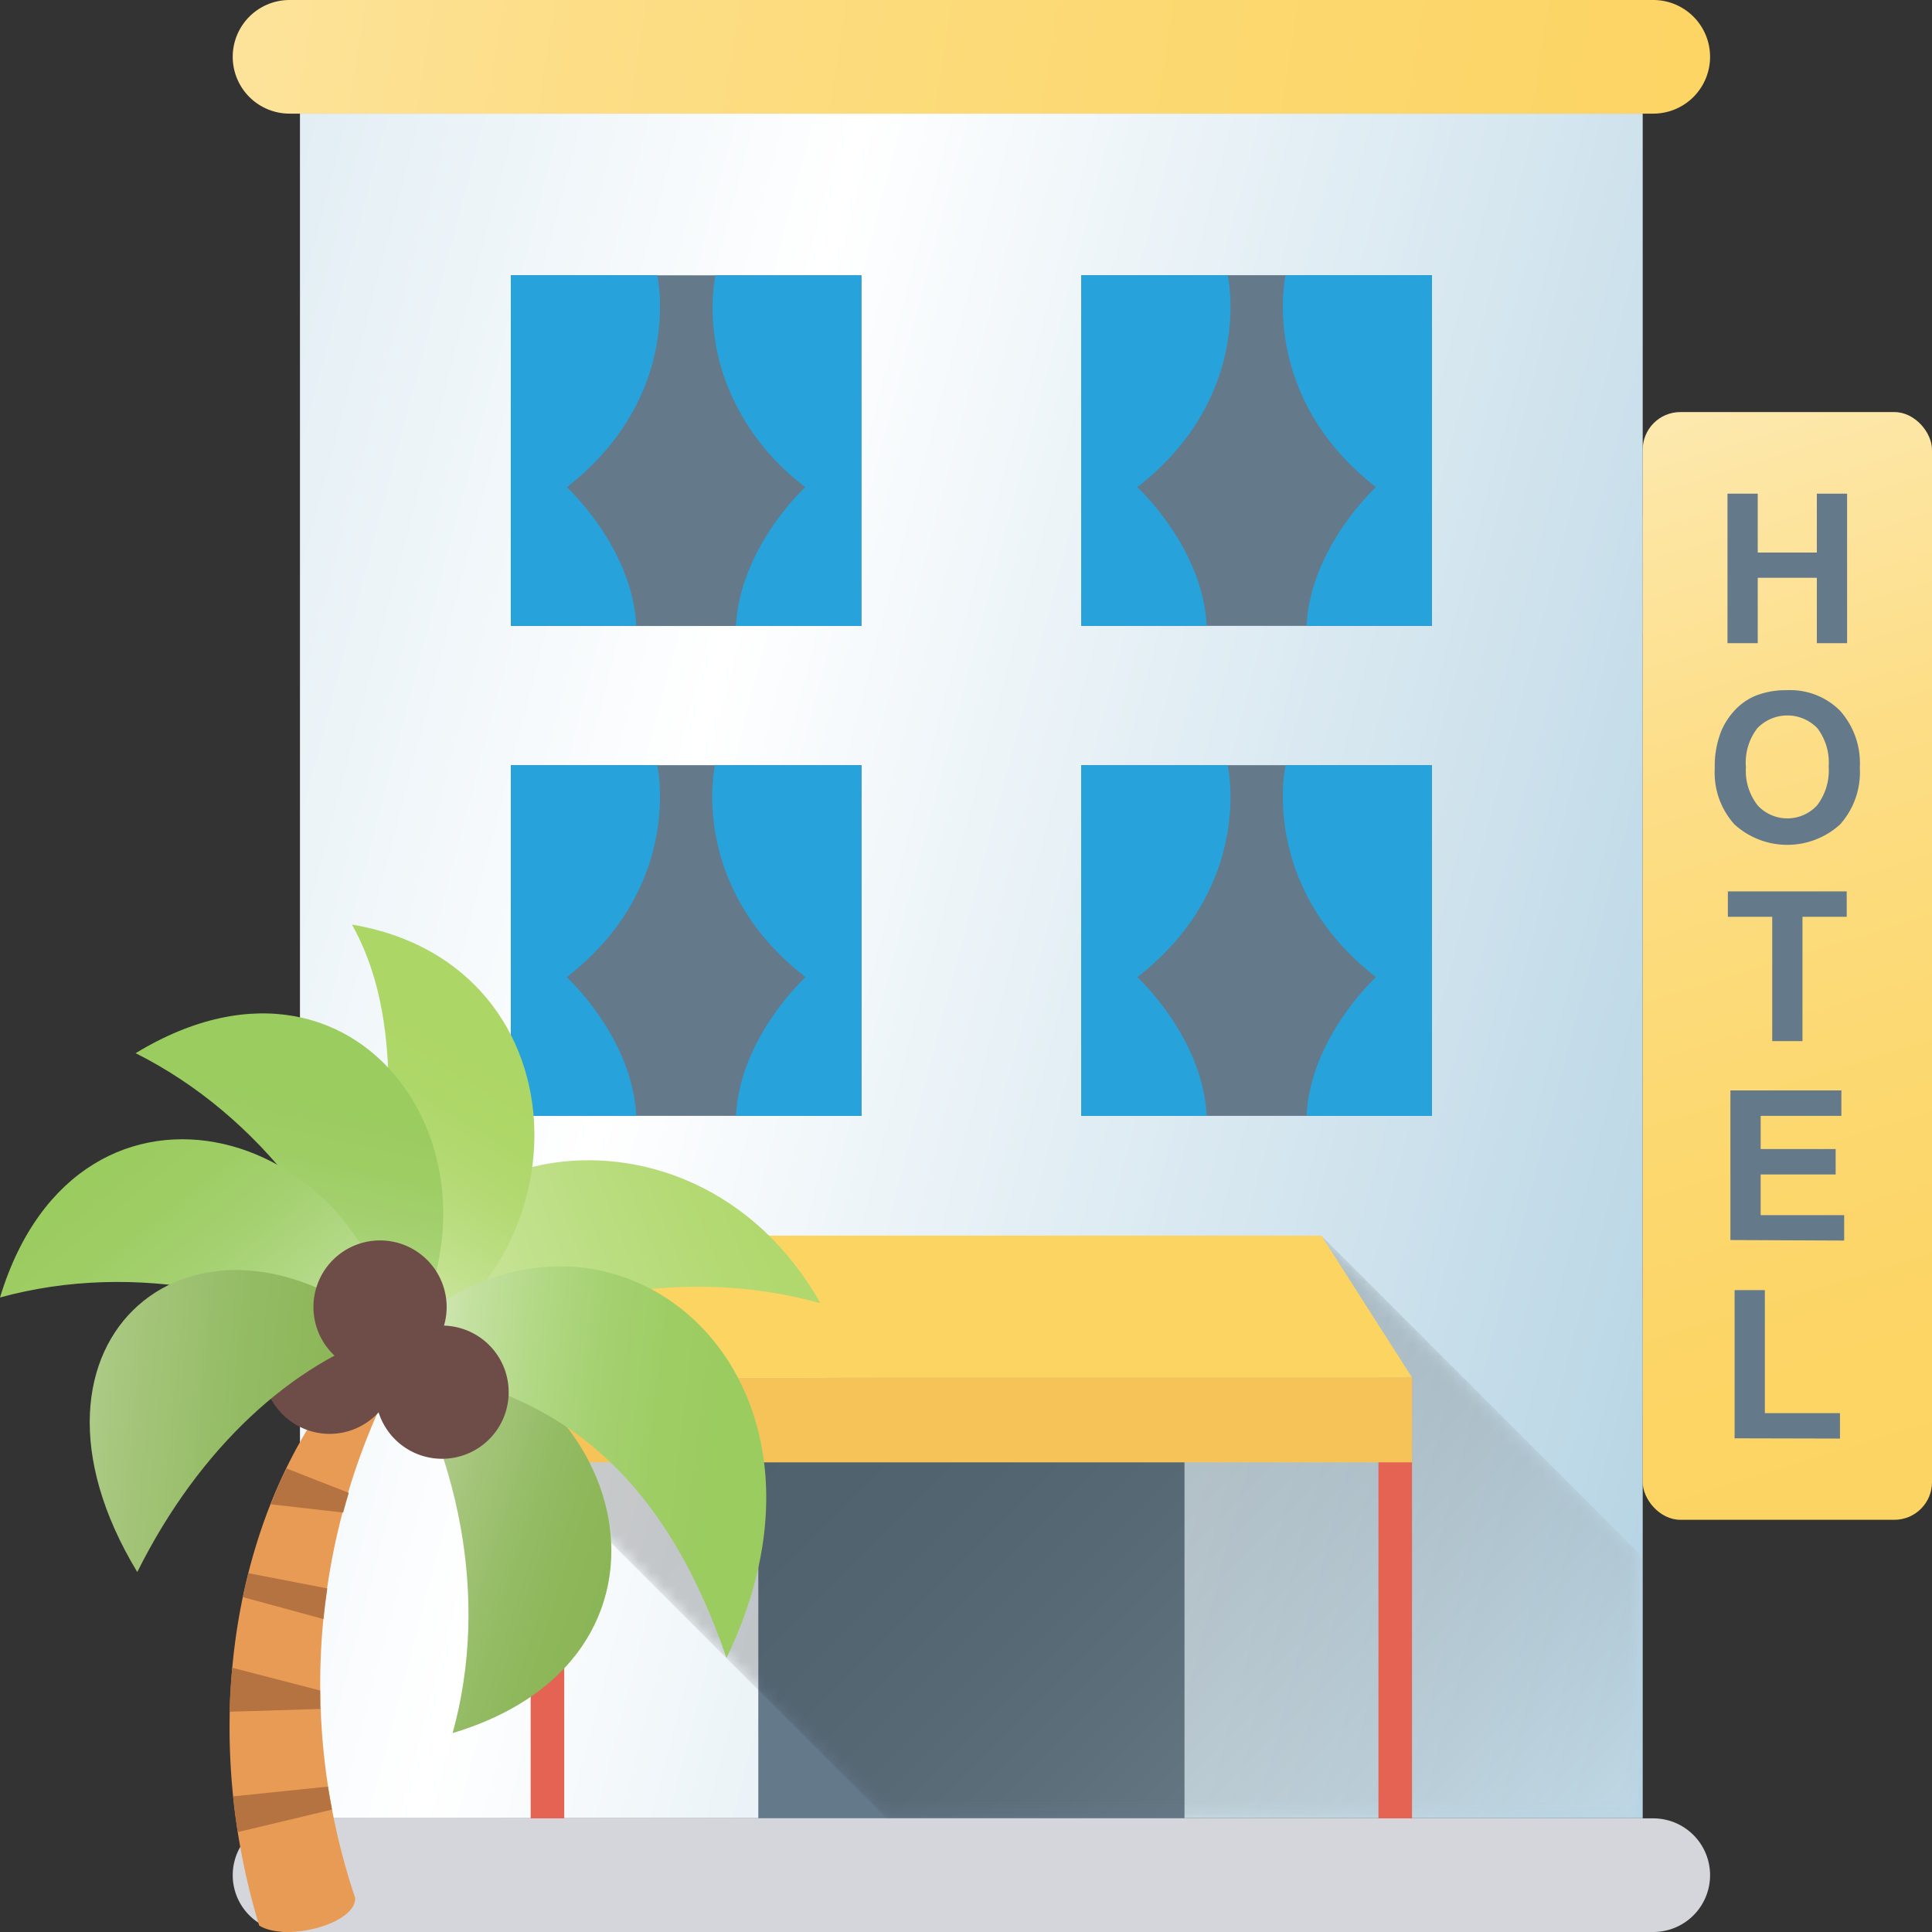 <svg xmlns="http://www.w3.org/2000/svg" xmlns:xlink="http://www.w3.org/1999/xlink" viewBox="0 0 152 152"><rect x="0" y="0" width="152" height="152" fill="#333333" stroke="none"/><defs><style>.cls-5{fill:#64798a}.cls-6{fill:#27a2db}.cls-23{fill-rule:evenodd;fill:#6e4d48}</style><filter id="luminosity-noclip" x="41.74" y="-9132" width="87.5" height="32766" filterUnits="userSpaceOnUse" color-interpolation-filters="sRGB"><feFlood flood-color="#fff" result="bg"/><feBlend in="SourceGraphic" in2="bg"/></filter><linearGradient id="linear-gradient" x1="124.85" y1="158.13" x2="67.68" y2="100.96" gradientUnits="userSpaceOnUse"><stop offset=".06"/><stop offset=".16" stop-color="#323232"/><stop offset=".28" stop-color="#686868"/><stop offset=".41" stop-color="#969696"/><stop offset=".53" stop-color="#bcbcbc"/><stop offset=".65" stop-color="#d9d9d9"/><stop offset=".77" stop-color="#eee"/><stop offset=".89" stop-color="#fbfbfb"/><stop offset="1" stop-color="#fff"/></linearGradient><linearGradient id="linear-gradient-2" x1="-66.61" y1="38.47" x2="175.48" y2="101.99" gradientUnits="userSpaceOnUse"><stop offset="0" stop-color="#accee0"/><stop offset=".49" stop-color="#fff"/><stop offset=".9" stop-color="#accee0"/></linearGradient><linearGradient id="linear-gradient-3" x1="-79.01" y1="-19.66" x2="160.86" y2="17.58" gradientUnits="userSpaceOnUse"><stop offset="0" stop-color="#fff"/><stop offset=".03" stop-color="#fffdf7"/><stop offset=".19" stop-color="#fef0ca"/><stop offset=".36" stop-color="#fde6a4"/><stop offset=".52" stop-color="#fdde87"/><stop offset=".69" stop-color="#fcd973"/><stop offset=".85" stop-color="#fcd566"/><stop offset="1" stop-color="#fcd462"/></linearGradient><filter id="luminosity-noclip-2" x="41.74" y="97.22" width="87.5" height="45.84" filterUnits="userSpaceOnUse" color-interpolation-filters="sRGB"><feFlood flood-color="#fff" result="bg"/><feBlend in="SourceGraphic" in2="bg"/></filter><mask id="mask-2" x="41.74" y="97.22" width="87.5" height="45.84" maskUnits="userSpaceOnUse"><g mask="url(#mask)" filter="url(#luminosity-noclip-2)"><path style="mix-blend-mode:multiply" fill="url(#linear-gradient)" d="M129.24 122.5v20.56H69.75l-28.01-28.02 62.22-17.82 25.28 25.28z"/></g></mask><linearGradient id="linear-gradient-4" x1="124.85" y1="158.13" x2="67.68" y2="100.96" gradientUnits="userSpaceOnUse"><stop offset=".06" stop-color="#fff"/><stop offset=".16" stop-color="#cdcdcd"/><stop offset=".28" stop-color="#979797"/><stop offset=".41" stop-color="#696969"/><stop offset=".53" stop-color="#434343"/><stop offset=".65" stop-color="#262626"/><stop offset=".77" stop-color="#111"/><stop offset=".89" stop-color="#040404"/><stop offset="1"/></linearGradient><linearGradient id="linear-gradient-5" x1="115.38" y1="-5.99" x2="154.62" y2="121.49" xlink:href="#linear-gradient-3"/><linearGradient id="linear-gradient-6" x1="18.88" y1="115.86" x2="49.31" y2="125.51" gradientUnits="userSpaceOnUse"><stop offset="0" stop-color="#fff"/><stop offset=".07" stop-color="#f1f6ea"/><stop offset=".22" stop-color="#d1e2bd"/><stop offset=".38" stop-color="#b8d297"/><stop offset=".54" stop-color="#a4c57a"/><stop offset=".7" stop-color="#95bc66"/><stop offset=".85" stop-color="#8db759"/><stop offset="1" stop-color="#8ab555"/></linearGradient><linearGradient id="linear-gradient-7" x1="11.34" y1="113.58" x2="73.36" y2="89.14" gradientUnits="userSpaceOnUse"><stop offset="0" stop-color="#fff"/><stop offset=".02" stop-color="#fcfefa"/><stop offset=".18" stop-color="#e4f2cd"/><stop offset=".35" stop-color="#d0e8a7"/><stop offset=".52" stop-color="#c0e08a"/><stop offset=".68" stop-color="#b5da76"/><stop offset=".84" stop-color="#aed769"/><stop offset="1" stop-color="#acd665"/></linearGradient><linearGradient id="linear-gradient-8" x1="19.47" y1="108.81" x2="36.1" y2="81.7" xlink:href="#linear-gradient-7"/><linearGradient id="linear-gradient-9" x1="23.79" y1="111.82" x2="56.38" y2="115.64" gradientUnits="userSpaceOnUse"><stop offset="0" stop-color="#fff"/><stop offset=".03" stop-color="#f9fcf5"/><stop offset=".2" stop-color="#dcedc8"/><stop offset=".36" stop-color="#c5e1a2"/><stop offset=".53" stop-color="#b2d885"/><stop offset=".69" stop-color="#a5d171"/><stop offset=".85" stop-color="#9ecd64"/><stop offset="1" stop-color="#9bcc60"/></linearGradient><linearGradient id="linear-gradient-10" x1="17.31" y1="115.19" x2="23.63" y2="86.26" xlink:href="#linear-gradient-9"/><linearGradient id="linear-gradient-11" x1="30.11" y1="119.61" x2="7.83" y2="92.01" xlink:href="#linear-gradient-9"/><linearGradient id="linear-gradient-12" x1="-15.31" y1="108.82" x2="32.07" y2="113.47" xlink:href="#linear-gradient-6"/></defs><g id="Layer_2" data-name="Layer 2"><g id="Layer_1-2" data-name="Layer 1"><path d="M126.24 40.57h5.3v9.25h-5.3zm0 61.61h5.3v9.25h-5.3z" fill="#3a556a"/><path fill="url(#linear-gradient-2)" d="M23.6 8.94h105.64v134.11H23.6z"/><path class="cls-5" d="M40.19 21.66h27.58v27.59H40.19zm44.88-.01h27.59v27.59H85.07z"/><path class="cls-6" d="M101.14 21.65s-2.14 9.46 7.11 16.68c0 0-5.16 4.71-5.46 10.91h9.87V21.65zm-4.55 0s2.17 9.46-7.11 16.68c0 0 5.15 4.71 5.46 10.91h-9.87V21.65z"/><path class="cls-5" d="M40.19 60.2h27.59v27.59H40.19z"/><path class="cls-6" d="M56.25 60.2s-2.16 9.46 7.12 16.68c0 0-5.16 4.71-5.47 10.91h9.87V60.2zm-4.54 0s2.16 9.46-7.12 16.68c0 0 5.16 4.71 5.47 10.91h-9.87V60.2z"/><path class="cls-5" d="M85.07 60.2h27.59v27.59H85.07z"/><path class="cls-6" d="M101.14 60.2s-2.14 9.46 7.11 16.68c0 0-5.16 4.71-5.46 10.91h9.87V60.2zm-4.55 0s2.17 9.46-7.11 16.68c0 0 5.15 4.71 5.46 10.91h-9.87V60.2z"/><path class="cls-5" d="M59.66 109.83h33.53v33.22H59.66z"/><path d="M130.07 0H22.78a4.47 4.47 0 0 0-4.47 4.47 4.47 4.47 0 0 0 4.47 4.47h107.29a4.47 4.47 0 0 0 4.47-4.47A4.47 4.47 0 0 0 130.07 0z" fill="url(#linear-gradient-3)"/><path d="M130.07 143.06H22.78a4.47 4.47 0 0 0-4.47 4.47 4.47 4.47 0 0 0 4.47 4.47h107.29a4.47 4.47 0 0 0 4.47-4.47 4.47 4.47 0 0 0-4.47-4.47z" fill="#d5d6db"/><path class="cls-6" d="M67.77 21.66v27.59H57.9c.32-6.21 5.46-10.93 5.46-10.93a18.49 18.49 0 0 1-6.12-7.95 16.22 16.22 0 0 1-1-3.75 15.49 15.49 0 0 1-.11-3.82 9.12 9.12 0 0 1 .15-1.14zm-16.06-.01s2.16 9.46-7.12 16.68c0 0 5.16 4.71 5.47 10.91h-9.87V21.65z"/><g mask="url(#mask-2)"><path opacity=".2" fill="url(#linear-gradient-4)" d="M129.24 122.5v20.56H69.75l-28.01-28.02 62.22-17.82 25.28 25.28z"/></g><path d="M108.45 108.39h2.64v34.67h-2.64zm-66.7 0h2.64v34.67h-2.64z" fill="#e56353"/><path fill="#fcd462" d="M111.1 108.39H41.75l7.14-11.18h55.07l7.14 11.18z"/><path fill="#f6c358" d="M41.75 108.39h69.35v6.66H41.75z"/><rect x="129.24" y="32.42" width="22.76" height="87.15" rx="2.96" fill="url(#linear-gradient-5)"/><path class="cls-5" d="M135.91 50.6V38.84h2.38v4.63h4.65v-4.63h2.38V50.6h-2.38v-5.14h-4.65v5.14zm-1 9.84a7.43 7.43 0 0 1 .54-3 5.7 5.7 0 0 1 1.09-1.62 4.76 4.76 0 0 1 1.52-1.06 6.5 6.5 0 0 1 2.54-.46 5.54 5.54 0 0 1 4.16 1.61 6.19 6.19 0 0 1 1.56 4.49 6.15 6.15 0 0 1-1.55 4.46 6.17 6.17 0 0 1-8.31 0 6.06 6.06 0 0 1-1.55-4.42zm2.45-.08a4.41 4.41 0 0 0 .92 3 3.18 3.18 0 0 0 4.68 0 4.52 4.52 0 0 0 .91-3.07 4.45 4.45 0 0 0-.89-3 3.28 3.28 0 0 0-4.72 0 4.42 4.42 0 0 0-.9 3.07zm2.07 21.55v-9.78h-3.49v-2h9.35v2h-3.48v9.78zm-3.29 15.65V85.79h8.73v2h-6.35v2.61h5.9v2h-5.9v3.2h6.57v2zm.33 15.6V101.5h2.38v9.68h5.91v2z"/><path d="M30.26 104.93c5.85 9.15 8.29 20.82 5.35 31.42 20.62-6.2 13.5-30.12-5.35-31.42z" fill="url(#linear-gradient-6)" fill-rule="evenodd"/><path d="M27.94 149.31a52.8 52.8 0 0 1 3.22-41.19c.13-1.09-1.43-2-2.34-1.69-9.87 10.11-13.61 28-8.43 45.06 2.13 1.33 7.66-.14 7.55-2.18z" fill="#e89b54"/><path d="M26.12 142.37l-7.42 1.77c-.14-.94-.27-1.88-.36-2.81l7.46-.77c.1.61.2 1.21.32 1.81zm-.9-7.92l-7.15.22c0-1.17.1-2.32.2-3.46l6.92 1.79v1.41zm.23-7.07l-6.35-1.73c.14-.63.28-1.26.44-1.88l6.21 1.2c-.12.8-.22 1.6-.3 2.41zM27 119l-5.7-.65c.38-1 .8-1.91 1.24-2.82l4.9 1.92c-.15.52-.3 1-.44 1.55z" fill="#b57341"/><path d="M30.19 108.47c11.24-6.32 23.13-9.07 34.35-5.94-10.26-18.25-36.16-12.87-34.35 5.94z" fill="url(#linear-gradient-7)" fill-rule="evenodd"/><path d="M29.1 107.74c.49-12.89 3.8-25.71-1.41-35 18.79 3.16 19 28 1.41 35z" fill="url(#linear-gradient-8)" fill-rule="evenodd"/><path d="M29.21 107.43c14.26 1 22.88 8.32 27.95 23 11.76-24.38-12.36-41.5-27.95-23z" fill="url(#linear-gradient-9)" fill-rule="evenodd"/><path d="M30.47 107.86c-2.9-10.47-10-20.09-19.8-25 18.39-11.19 31.42 10.08 19.8 25z" fill="url(#linear-gradient-10)" fill-rule="evenodd"/><path d="M31.41 107.51c-9.14-5.87-20.81-8.34-31.41-5.43 6.26-20.6 30.15-13.42 31.41 5.43z" fill="url(#linear-gradient-11)" fill-rule="evenodd"/><path class="cls-23" d="M25.93 112.81a5.24 5.24 0 1 0-5.24-5.24 5.25 5.25 0 0 0 5.24 5.24z"/><path class="cls-23" d="M34.77 114.77a5.24 5.24 0 1 0-5.23-5.24 5.24 5.24 0 0 0 5.23 5.24z"/><path d="M30.59 104.83c-7.53 2.39-14.88 9-19.79 18.85-11.15-18.42 4.75-31.24 19.79-18.85z" fill="url(#linear-gradient-12)" fill-rule="evenodd"/><path class="cls-23" d="M29.9 108.07a5.24 5.24 0 1 0-5.24-5.24 5.24 5.24 0 0 0 5.24 5.24z"/></g></g></svg>